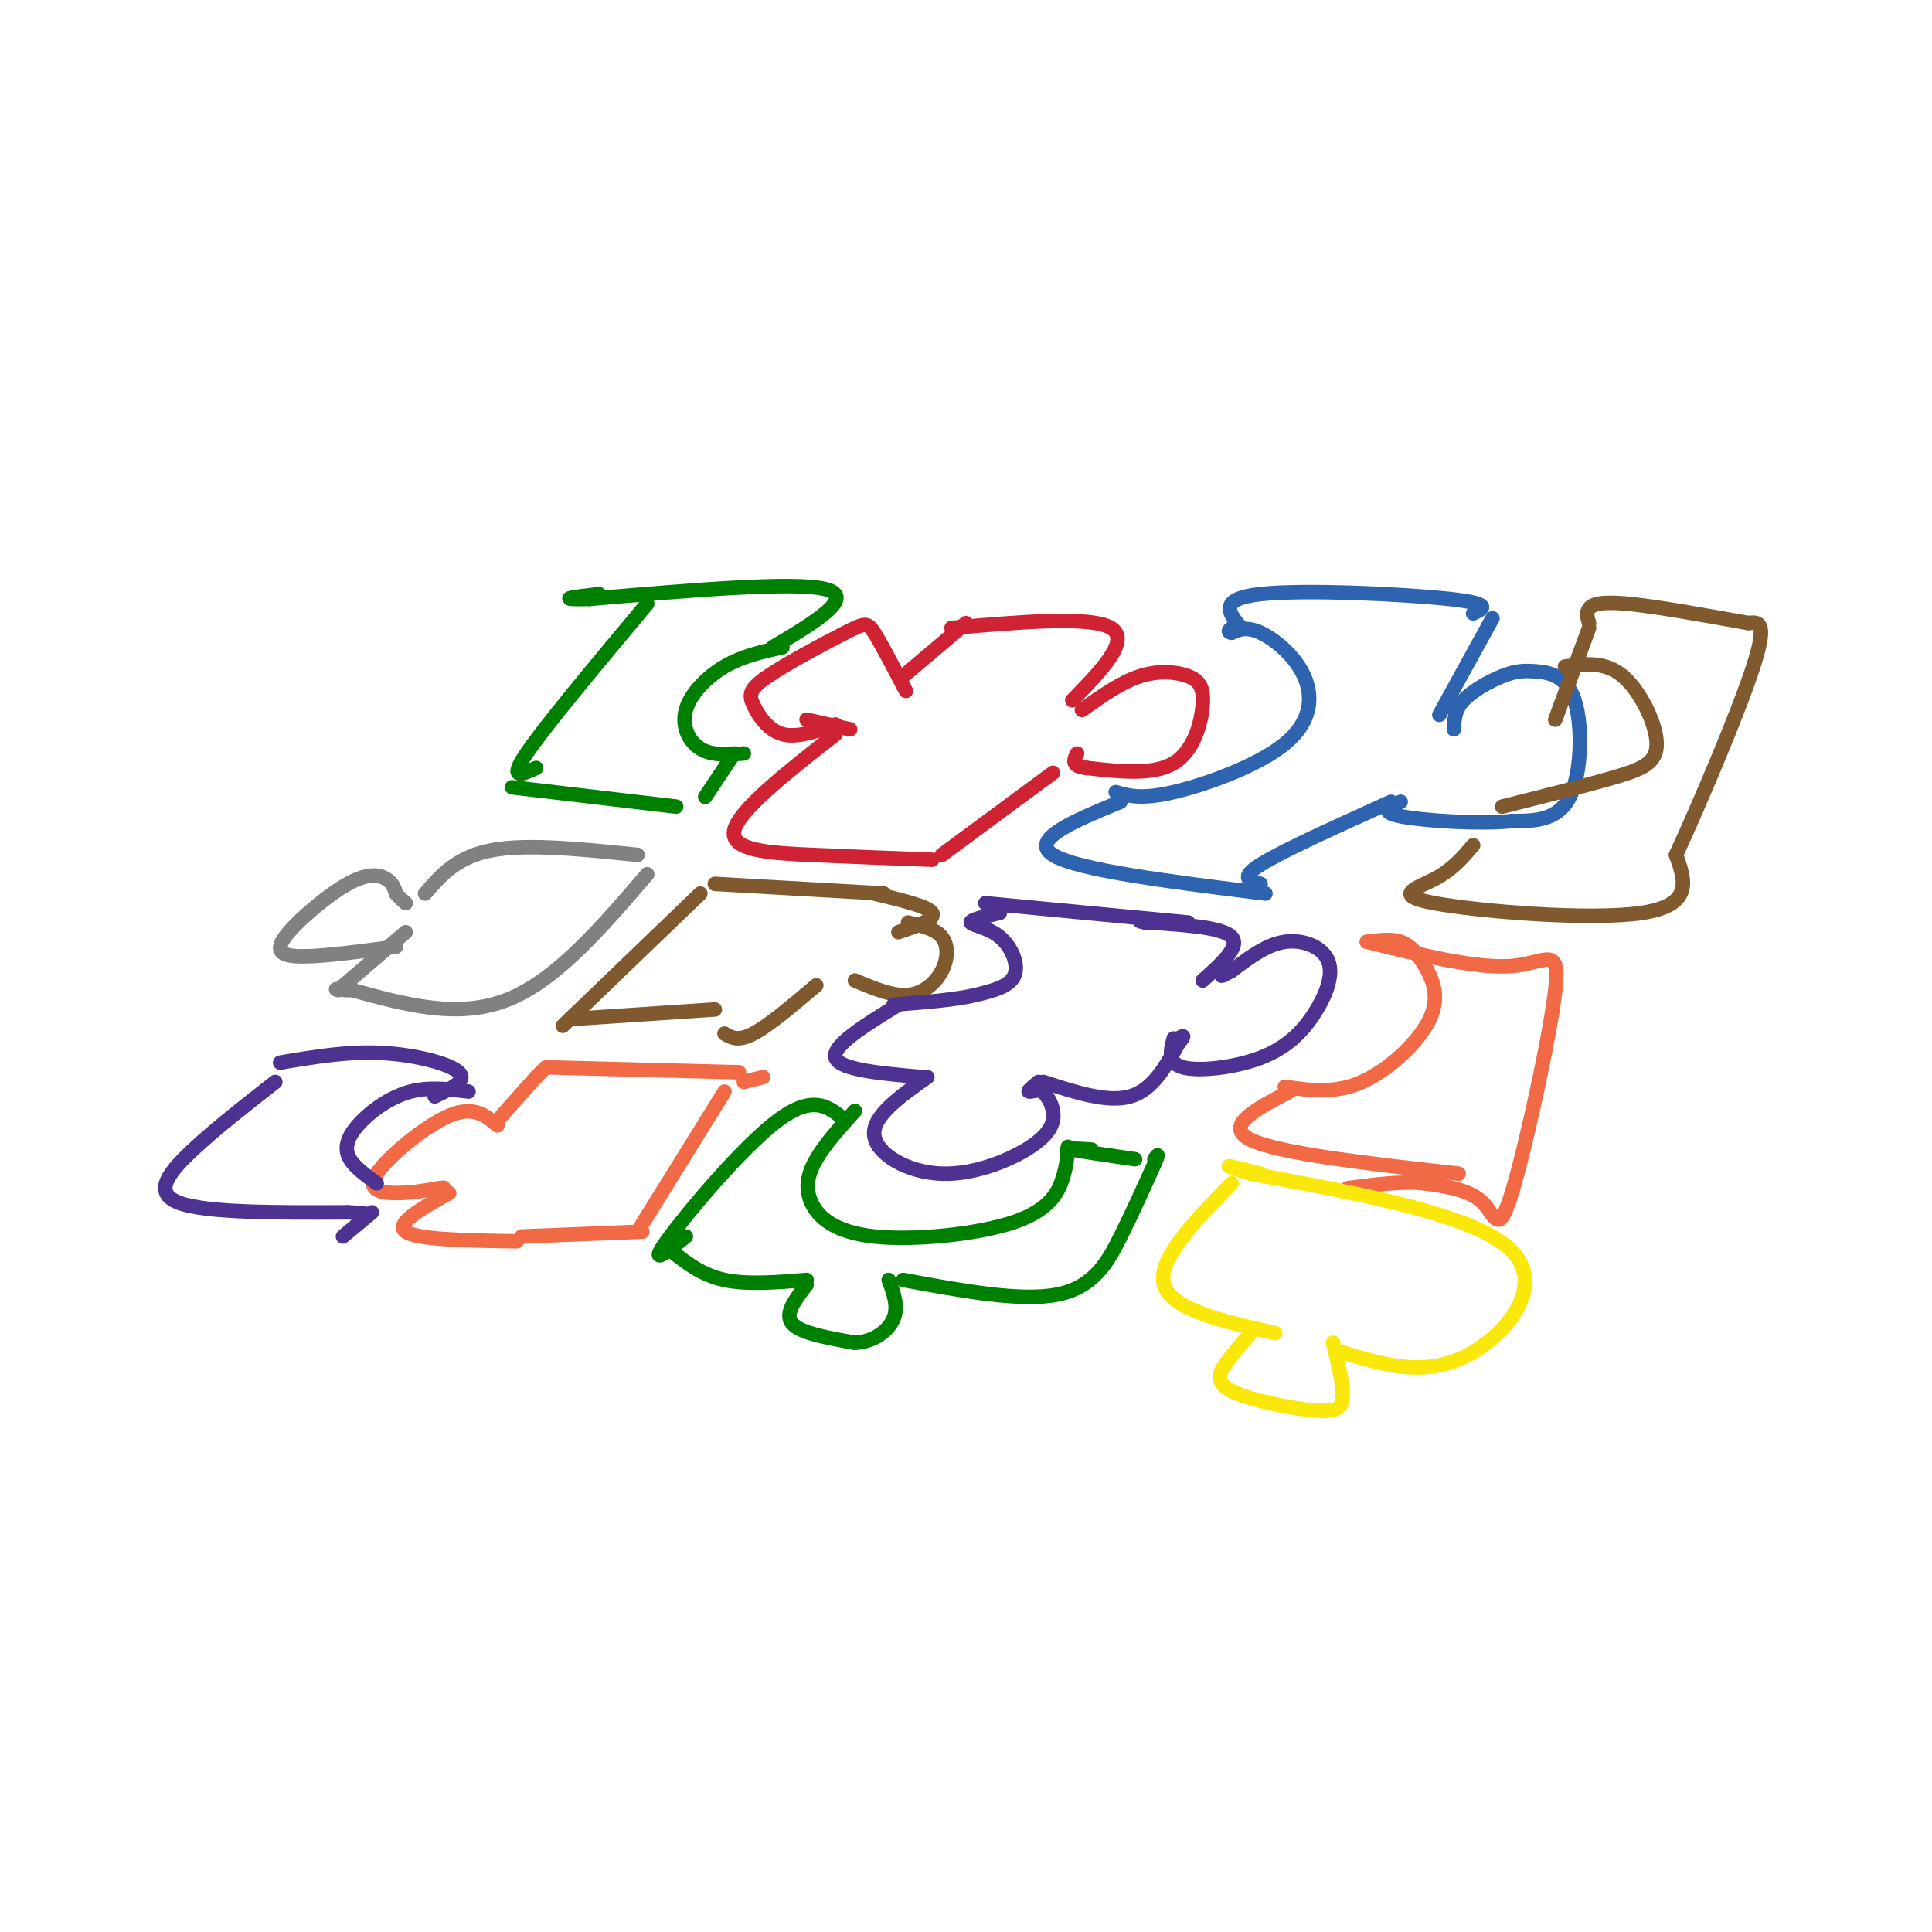 <svg viewBox='0 0 400 400' version='1.1' xmlns='http://www.w3.org/2000/svg' xmlns:xlink='http://www.w3.org/1999/xlink'><g fill='none' stroke='rgb(207,34,51)' stroke-width='3' stroke-linecap='round' stroke-linejoin='round'><path d='M173,152c-10.089,7.911 -20.178,15.822 -21,20c-0.822,4.178 7.622,4.622 16,5c8.378,0.378 16.689,0.689 25,1'/><path d='M176,151c0.000,0.000 -9.000,-2.000 -9,-2'/><path d='M173,150c-3.998,1.411 -7.997,2.822 -11,2c-3.003,-0.822 -5.012,-3.878 -6,-6c-0.988,-2.122 -0.956,-3.311 3,-6c3.956,-2.689 11.834,-6.878 16,-9c4.166,-2.122 4.619,-2.178 6,0c1.381,2.178 3.691,6.589 6,11'/><path d='M187,142c1.000,1.833 0.500,0.917 0,0'/><path d='M187,140c0.000,0.000 13.000,-11.000 13,-11'/><path d='M197,130c14.417,-1.250 28.833,-2.500 33,0c4.167,2.500 -1.917,8.750 -8,15'/><path d='M224,147c4.049,-2.871 8.099,-5.742 12,-7c3.901,-1.258 7.654,-0.904 10,0c2.346,0.904 3.285,2.359 3,6c-0.285,3.641 -1.796,9.469 -6,12c-4.204,2.531 -11.102,1.766 -18,1'/><path d='M225,159c-3.333,-0.333 -2.667,-1.667 -2,-3'/><path d='M218,160c0.000,0.000 -23.000,17.000 -23,17'/></g>
<g fill='none' stroke='rgb(45,99,175)' stroke-width='3' stroke-linecap='round' stroke-linejoin='round'><path d='M232,166c-9.500,3.917 -19.000,7.833 -14,11c5.000,3.167 24.500,5.583 44,8'/><path d='M231,164c2.651,0.780 5.301,1.560 12,0c6.699,-1.560 17.445,-5.459 23,-10c5.555,-4.541 5.919,-9.722 4,-14c-1.919,-4.278 -6.120,-7.651 -9,-9c-2.880,-1.349 -4.440,-0.675 -6,0'/><path d='M255,131c-1.000,-0.167 -0.500,-0.583 0,-1'/><path d='M257,130c-2.533,-3.000 -5.067,-6.000 4,-7c9.067,-1.000 29.733,-0.000 39,1c9.267,1.000 7.133,2.000 5,3'/><path d='M309,128c0.000,0.000 -11.000,20.000 -11,20'/><path d='M301,151c0.090,-2.008 0.179,-4.016 2,-6c1.821,-1.984 5.372,-3.943 8,-5c2.628,-1.057 4.333,-1.211 7,-1c2.667,0.211 6.295,0.788 8,6c1.705,5.212 1.487,15.061 -1,20c-2.487,4.939 -7.244,4.970 -12,5'/><path d='M313,170c-6.978,0.689 -18.422,-0.089 -23,-1c-4.578,-0.911 -2.289,-1.956 0,-3'/><path d='M288,166c-11.250,5.083 -22.500,10.167 -27,13c-4.500,2.833 -2.250,3.417 0,4'/></g>
<g fill='none' stroke='rgb(129,89,47)' stroke-width='3' stroke-linecap='round' stroke-linejoin='round'><path d='M148,183c0.000,0.000 35.000,2.000 35,2'/><path d='M145,185c0.000,0.000 -26.000,25.000 -26,25'/><path d='M119,210c-4.333,4.167 -2.167,2.083 0,0'/><path d='M118,211c0.000,0.000 30.000,-2.000 30,-2'/><path d='M150,214c1.417,0.833 2.833,1.667 6,0c3.167,-1.667 8.083,-5.833 13,-10'/><path d='M177,203c3.899,1.643 7.798,3.286 11,3c3.202,-0.286 5.708,-2.500 7,-5c1.292,-2.500 1.369,-5.286 0,-7c-1.369,-1.714 -4.185,-2.357 -7,-3'/><path d='M186,193c3.917,-1.333 7.833,-2.667 7,-4c-0.833,-1.333 -6.417,-2.667 -12,-4'/></g>
<g fill='none' stroke='rgb(77,50,146)' stroke-width='3' stroke-linecap='round' stroke-linejoin='round'><path d='M204,187c0.000,0.000 42.000,4.000 42,4'/><path d='M207,189c-3.077,0.720 -6.155,1.440 -6,2c0.155,0.560 3.542,0.958 6,3c2.458,2.042 3.988,5.726 3,8c-0.988,2.274 -4.494,3.137 -8,4'/><path d='M202,206c-4.167,1.000 -10.583,1.500 -17,2'/><path d='M186,208c-6.917,4.250 -13.833,8.500 -13,11c0.833,2.500 9.417,3.250 18,4'/><path d='M192,223c-5.694,4.033 -11.388,8.067 -11,12c0.388,3.933 6.856,7.766 14,8c7.144,0.234 14.962,-3.129 19,-6c4.038,-2.871 4.297,-5.249 4,-7c-0.297,-1.751 -1.148,-2.876 -2,-4'/><path d='M216,226c-1.067,-0.533 -2.733,0.133 -3,0c-0.267,-0.133 0.867,-1.067 2,-2'/><path d='M216,224c6.667,2.167 13.333,4.333 18,3c4.667,-1.333 7.333,-6.167 10,-11'/><path d='M244,216c1.667,-2.000 0.833,-1.500 0,-1'/><path d='M243,215c-0.672,2.568 -1.344,5.135 2,6c3.344,0.865 10.703,0.027 16,-2c5.297,-2.027 8.533,-5.244 11,-9c2.467,-3.756 4.164,-8.050 3,-11c-1.164,-2.950 -5.190,-4.557 -9,-4c-3.810,0.557 -7.405,3.279 -11,6'/><path d='M255,201c-2.167,1.167 -2.083,1.083 -2,1'/><path d='M249,203c3.917,-3.500 7.833,-7.000 6,-9c-1.833,-2.000 -9.417,-2.500 -17,-3'/><path d='M238,191c-3.000,-0.500 -2.000,-0.250 -1,0'/></g>
<g fill='none' stroke='rgb(0,128,0)' stroke-width='3' stroke-linecap='round' stroke-linejoin='round'><path d='M177,230c-3.088,3.427 -6.176,6.855 -8,10c-1.824,3.145 -2.384,6.009 -1,9c1.384,2.991 4.711,6.111 13,7c8.289,0.889 21.539,-0.453 29,-3c7.461,-2.547 9.132,-6.299 10,-9c0.868,-2.701 0.934,-4.350 1,-6'/><path d='M221,238c0.167,-1.000 0.083,-0.500 0,0'/><path d='M175,232c-3.267,-2.800 -6.533,-5.600 -14,0c-7.467,5.600 -19.133,19.600 -23,25c-3.867,5.400 0.067,2.200 4,-1'/><path d='M139,259c3.167,2.500 6.333,5.000 11,6c4.667,1.000 10.833,0.500 17,0'/><path d='M167,266c-2.333,3.000 -4.667,6.000 -3,8c1.667,2.000 7.333,3.000 13,4'/><path d='M177,278c3.844,-0.133 6.956,-2.467 8,-5c1.044,-2.533 0.022,-5.267 -1,-8'/><path d='M187,265c12.222,2.267 24.444,4.533 32,3c7.556,-1.533 10.444,-6.867 13,-12c2.556,-5.133 4.778,-10.067 7,-15'/><path d='M239,241c1.167,-2.667 0.583,-1.833 0,-1'/><path d='M235,240c-5.750,-0.833 -11.500,-1.667 -13,-2c-1.500,-0.333 1.250,-0.167 4,0'/></g>
<g fill='none' stroke='rgb(242,105,70)' stroke-width='3' stroke-linecap='round' stroke-linejoin='round'><path d='M153,222c0.000,0.000 -39.000,-1.000 -39,-1'/><path d='M113,221c0.000,0.000 -2.000,2.000 -2,2'/><path d='M111,223c-1.667,1.833 -4.833,5.417 -8,9'/><path d='M103,233c-2.464,-2.077 -4.929,-4.155 -10,-2c-5.071,2.155 -12.750,8.542 -15,12c-2.250,3.458 0.929,3.988 4,4c3.071,0.012 6.036,-0.494 9,-1'/><path d='M91,246c1.500,-0.167 0.750,-0.083 0,0'/><path d='M93,247c-5.667,3.167 -11.333,6.333 -9,8c2.333,1.667 12.667,1.833 23,2'/><path d='M108,256c0.000,0.000 25.000,-1.000 25,-1'/><path d='M132,255c0.000,0.000 18.000,-29.000 18,-29'/><path d='M154,224c0.000,0.000 4.000,-1.000 4,-1'/></g>
<g fill='none' stroke='rgb(128,130,130)' stroke-width='3' stroke-linecap='round' stroke-linejoin='round'><path d='M134,181c-9.417,11.000 -18.833,22.000 -29,26c-10.167,4.000 -21.083,1.000 -32,-2'/><path d='M73,205c-5.500,-0.333 -3.250,-0.167 -1,0'/><path d='M70,205c0.000,0.000 14.000,-12.000 14,-12'/><path d='M82,196c-7.244,0.978 -14.488,1.955 -19,2c-4.512,0.045 -6.292,-0.844 -4,-4c2.292,-3.156 8.656,-8.581 13,-11c4.344,-2.419 6.670,-1.834 8,-1c1.330,0.834 1.665,1.917 2,3'/><path d='M82,185c0.667,0.833 1.333,1.417 2,2'/><path d='M88,185c3.333,-3.833 6.667,-7.667 14,-9c7.333,-1.333 18.667,-0.167 30,1'/></g>
<g fill='none' stroke='rgb(0,128,0)' stroke-width='3' stroke-linecap='round' stroke-linejoin='round'><path d='M134,125c-10.583,12.667 -21.167,25.333 -25,31c-3.833,5.667 -0.917,4.333 2,3'/><path d='M106,163c0.000,0.000 34.000,4.000 34,4'/><path d='M146,165c0.000,0.000 6.000,-9.000 6,-9'/><path d='M154,156c-3.298,0.238 -6.595,0.476 -9,-1c-2.405,-1.476 -3.917,-4.667 -3,-8c0.917,-3.333 4.262,-6.810 8,-9c3.738,-2.190 7.869,-3.095 12,-4'/><path d='M160,134c8.667,-5.167 17.333,-10.333 11,-12c-6.333,-1.667 -27.667,0.167 -49,2'/><path d='M122,124c-7.833,0.167 -2.917,-0.417 2,-1'/></g>
<g fill='none' stroke='rgb(77,50,146)' stroke-width='3' stroke-linecap='round' stroke-linejoin='round'><path d='M97,226c-4.065,-0.506 -8.131,-1.012 -12,0c-3.869,1.012 -7.542,3.542 -10,6c-2.458,2.458 -3.702,4.845 -3,7c0.702,2.155 3.351,4.077 6,6'/><path d='M90,227c3.422,-1.622 6.844,-3.244 5,-5c-1.844,-1.756 -8.956,-3.644 -16,-4c-7.044,-0.356 -14.022,0.822 -21,2'/><path d='M57,224c-6.067,4.733 -12.133,9.467 -17,14c-4.867,4.533 -8.533,8.867 -3,11c5.533,2.133 20.267,2.067 35,2'/><path d='M72,251c5.833,0.333 2.917,0.167 0,0'/><path d='M71,256c0.000,0.000 6.000,-5.000 6,-5'/></g>
<g fill='none' stroke='rgb(242,105,70)' stroke-width='3' stroke-linecap='round' stroke-linejoin='round'><path d='M283,195c2.509,-0.335 5.018,-0.670 7,0c1.982,0.670 3.439,2.344 5,5c1.561,2.656 3.228,6.292 1,11c-2.228,4.708 -8.351,10.488 -14,13c-5.649,2.512 -10.825,1.756 -16,1'/><path d='M267,226c-6.917,3.583 -13.833,7.167 -8,10c5.833,2.833 24.417,4.917 43,7'/><path d='M283,195c11.416,2.797 22.833,5.595 30,5c7.167,-0.595 10.086,-4.582 9,5c-1.086,9.582 -6.177,32.734 -9,42c-2.823,9.266 -3.378,4.648 -6,2c-2.622,-2.648 -7.311,-3.324 -12,-4'/><path d='M295,245c-4.667,-0.500 -10.333,0.250 -16,1'/></g>
<g fill='none' stroke='rgb(250,232,11)' stroke-width='3' stroke-linecap='round' stroke-linejoin='round'><path d='M255,245c-7.750,7.917 -15.500,15.833 -14,21c1.500,5.167 12.250,7.583 23,10'/><path d='M259,276c-1.762,1.984 -3.525,3.968 -5,6c-1.475,2.032 -2.663,4.112 1,6c3.663,1.888 12.179,3.585 17,4c4.821,0.415 5.949,-0.453 6,-3c0.051,-2.547 -0.974,-6.774 -2,-11'/><path d='M278,280c8.244,2.511 16.489,5.022 25,1c8.511,-4.022 17.289,-14.578 10,-22c-7.289,-7.422 -30.644,-11.711 -54,-16'/><path d='M259,243c-8.667,-2.667 -3.333,-1.333 2,0'/></g>
<g fill='none' stroke='rgb(129,89,47)' stroke-width='3' stroke-linecap='round' stroke-linejoin='round'><path d='M324,138c4.149,-0.565 8.298,-1.131 12,2c3.702,3.131 6.958,9.958 7,14c0.042,4.042 -3.131,5.298 -9,7c-5.869,1.702 -14.435,3.851 -23,6'/><path d='M305,175c-2.143,2.524 -4.286,5.048 -8,7c-3.714,1.952 -9.000,3.333 0,5c9.000,1.667 32.286,3.619 43,2c10.714,-1.619 8.857,-6.810 7,-12'/><path d='M347,177c4.689,-10.133 12.911,-29.467 16,-39c3.089,-9.533 1.044,-9.267 -1,-9'/><path d='M362,129c-9.667,-1.733 -19.333,-3.467 -25,-4c-5.667,-0.533 -7.333,0.133 -8,1c-0.667,0.867 -0.333,1.933 0,3'/><path d='M329,130c0.000,0.000 -7.000,19.000 -7,19'/></g>
</svg>